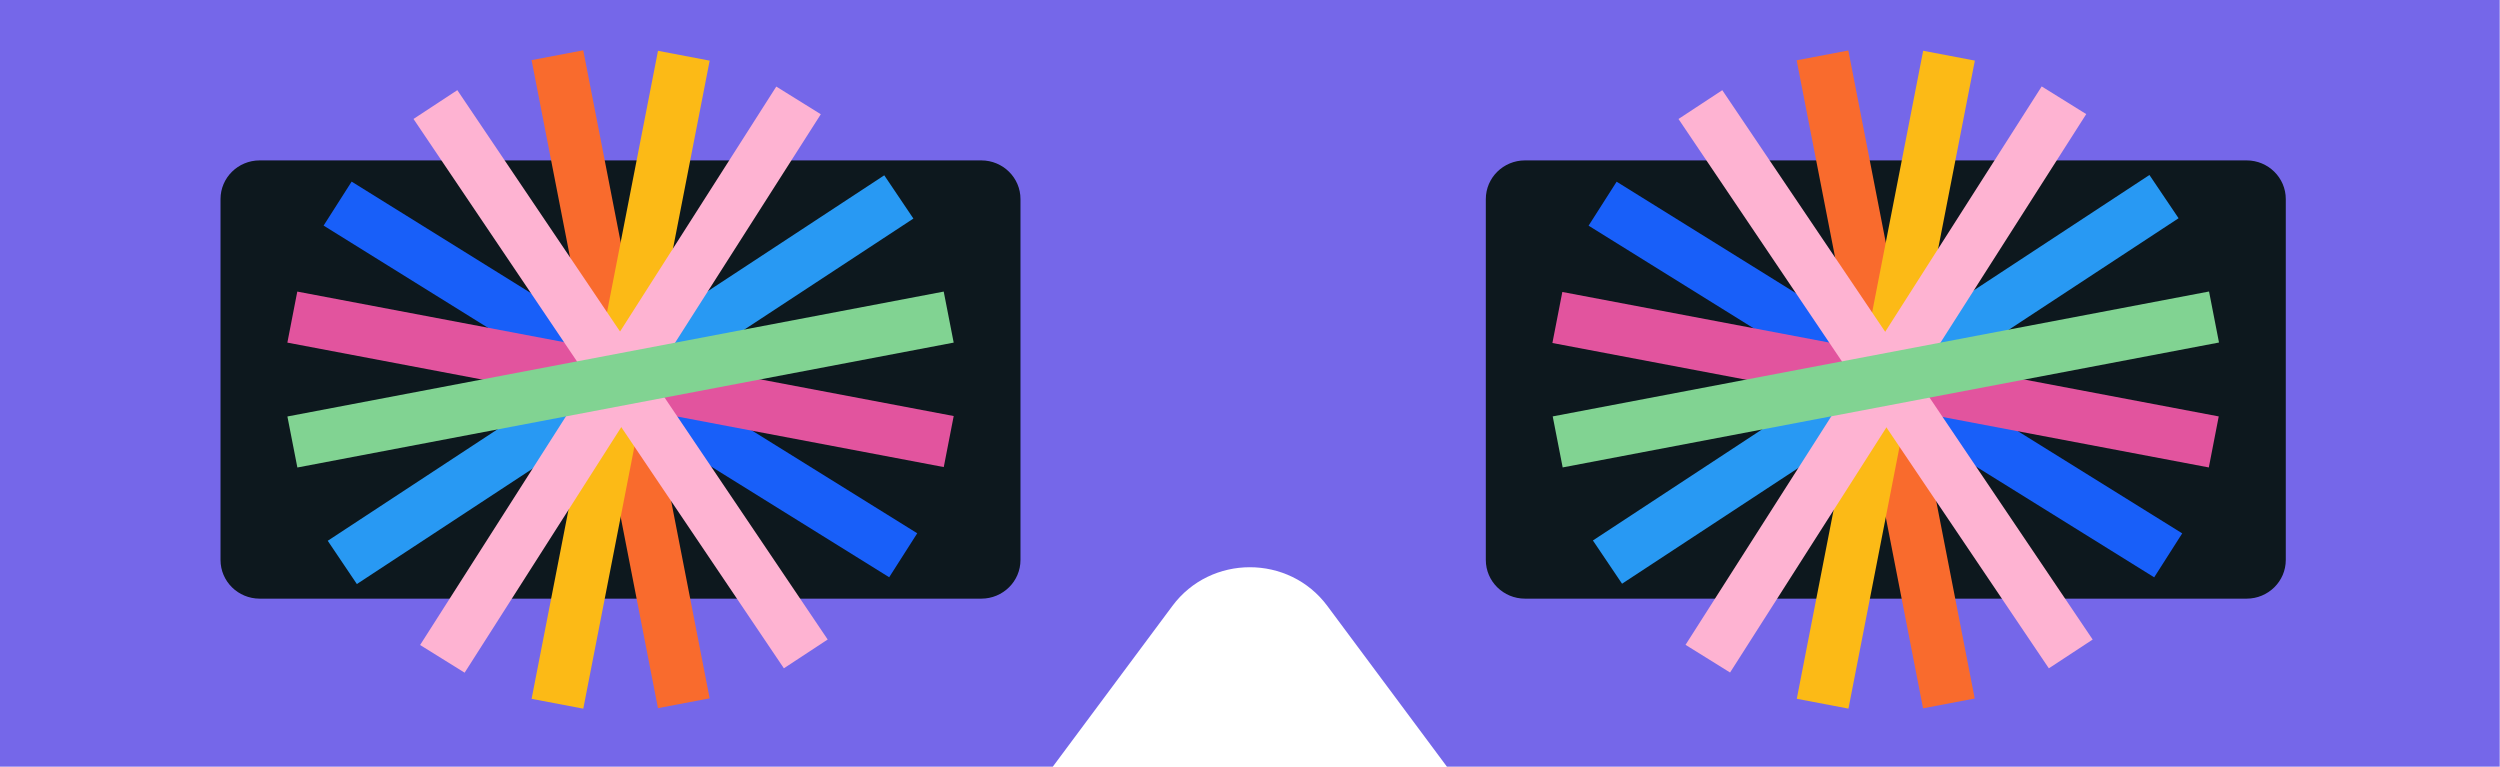 <svg width="150" height="46" viewBox="0 0 150 46" fill="none" xmlns="http://www.w3.org/2000/svg">
<g clip-path="url(#clip0_2105_1013)">
<path d="M0 0V46H63.168L70.341 36.359C72.64 33.259 77.342 33.259 79.642 36.359L86.815 46H149.983V0H0Z" fill="#7567E9"></path>
<path d="M134.796 9.624H91.5C90.201 9.624 89.149 10.663 89.149 11.945V33.598C89.149 34.88 90.201 35.919 91.5 35.919H134.796C136.094 35.919 137.147 34.88 137.147 33.598V11.945C137.147 10.663 136.094 9.624 134.796 9.624Z" fill="#0D181E"></path>
<path d="M58.878 9.624H15.582C14.283 9.624 13.231 10.663 13.231 11.945V33.598C13.231 34.88 14.283 35.919 15.582 35.919H58.878C60.176 35.919 61.229 34.88 61.229 33.598V11.945C61.229 10.663 60.176 9.624 58.878 9.624Z" fill="#0D181E"></path>
<path d="M128.966 10.499L95.574 32.428L97.323 35.023L130.715 13.094L128.966 10.499Z" fill="#2899F3"></path>
<path d="M96.998 10.902L95.315 13.54L129.251 34.64L130.933 32.002L96.998 10.902Z" fill="#185FF9"></path>
<path d="M110.9 3.028L107.799 3.618L115.383 42.499L118.483 41.91L110.9 3.028Z" fill="#F96B2D"></path>
<path d="M115.39 3.046L107.807 41.927L110.907 42.517L118.491 3.636L115.39 3.046Z" fill="#FCBA16"></path>
<path d="M21.098 10.897L19.416 13.535L53.351 34.635L55.034 31.997L21.098 10.897Z" fill="#185FF9"></path>
<path d="M34.995 3.018L31.895 3.607L39.478 42.488L42.579 41.899L34.995 3.018Z" fill="#F96B2D"></path>
<path d="M17.837 17.495L17.242 20.557L56.626 28.024L57.222 24.962L17.837 17.495Z" fill="#E2549E"></path>
<path d="M93.74 17.518L93.144 20.58L132.529 28.047L133.124 24.985L93.74 17.518Z" fill="#E2549E"></path>
<path d="M103.337 5.411L100.709 7.139L122.931 40.1L125.56 38.372L103.337 5.411Z" fill="#FEB3D2"></path>
<path d="M122.502 5.185L101.132 38.69L103.804 40.351L125.174 6.846L122.502 5.185Z" fill="#FEB3D2"></path>
<path d="M132.542 17.49L93.163 24.984L93.76 28.045L133.14 20.551L132.542 17.49Z" fill="#81D392"></path>
<path d="M53.056 10.518L19.664 32.447L21.412 35.043L54.804 13.114L53.056 10.518Z" fill="#2899F3"></path>
<path d="M39.48 3.049L31.896 41.93L34.997 42.52L42.58 3.639L39.48 3.049Z" fill="#FCBA16"></path>
<path d="M46.577 5.194L25.206 38.7L27.878 40.361L49.248 6.855L46.577 5.194Z" fill="#FEB3D2"></path>
<path d="M27.439 5.409L24.81 7.137L47.033 40.098L49.661 38.37L27.439 5.409Z" fill="#FEB3D2"></path>
<path d="M56.623 17.495L17.244 24.989L17.842 28.05L57.221 20.556L56.623 17.495Z" fill="#81D392"></path>
</g>
<defs>
<clipPath id="clip0_2105_1013">
<rect width="150" height="46" fill="white"></rect>
</clipPath>
</defs>
</svg>

